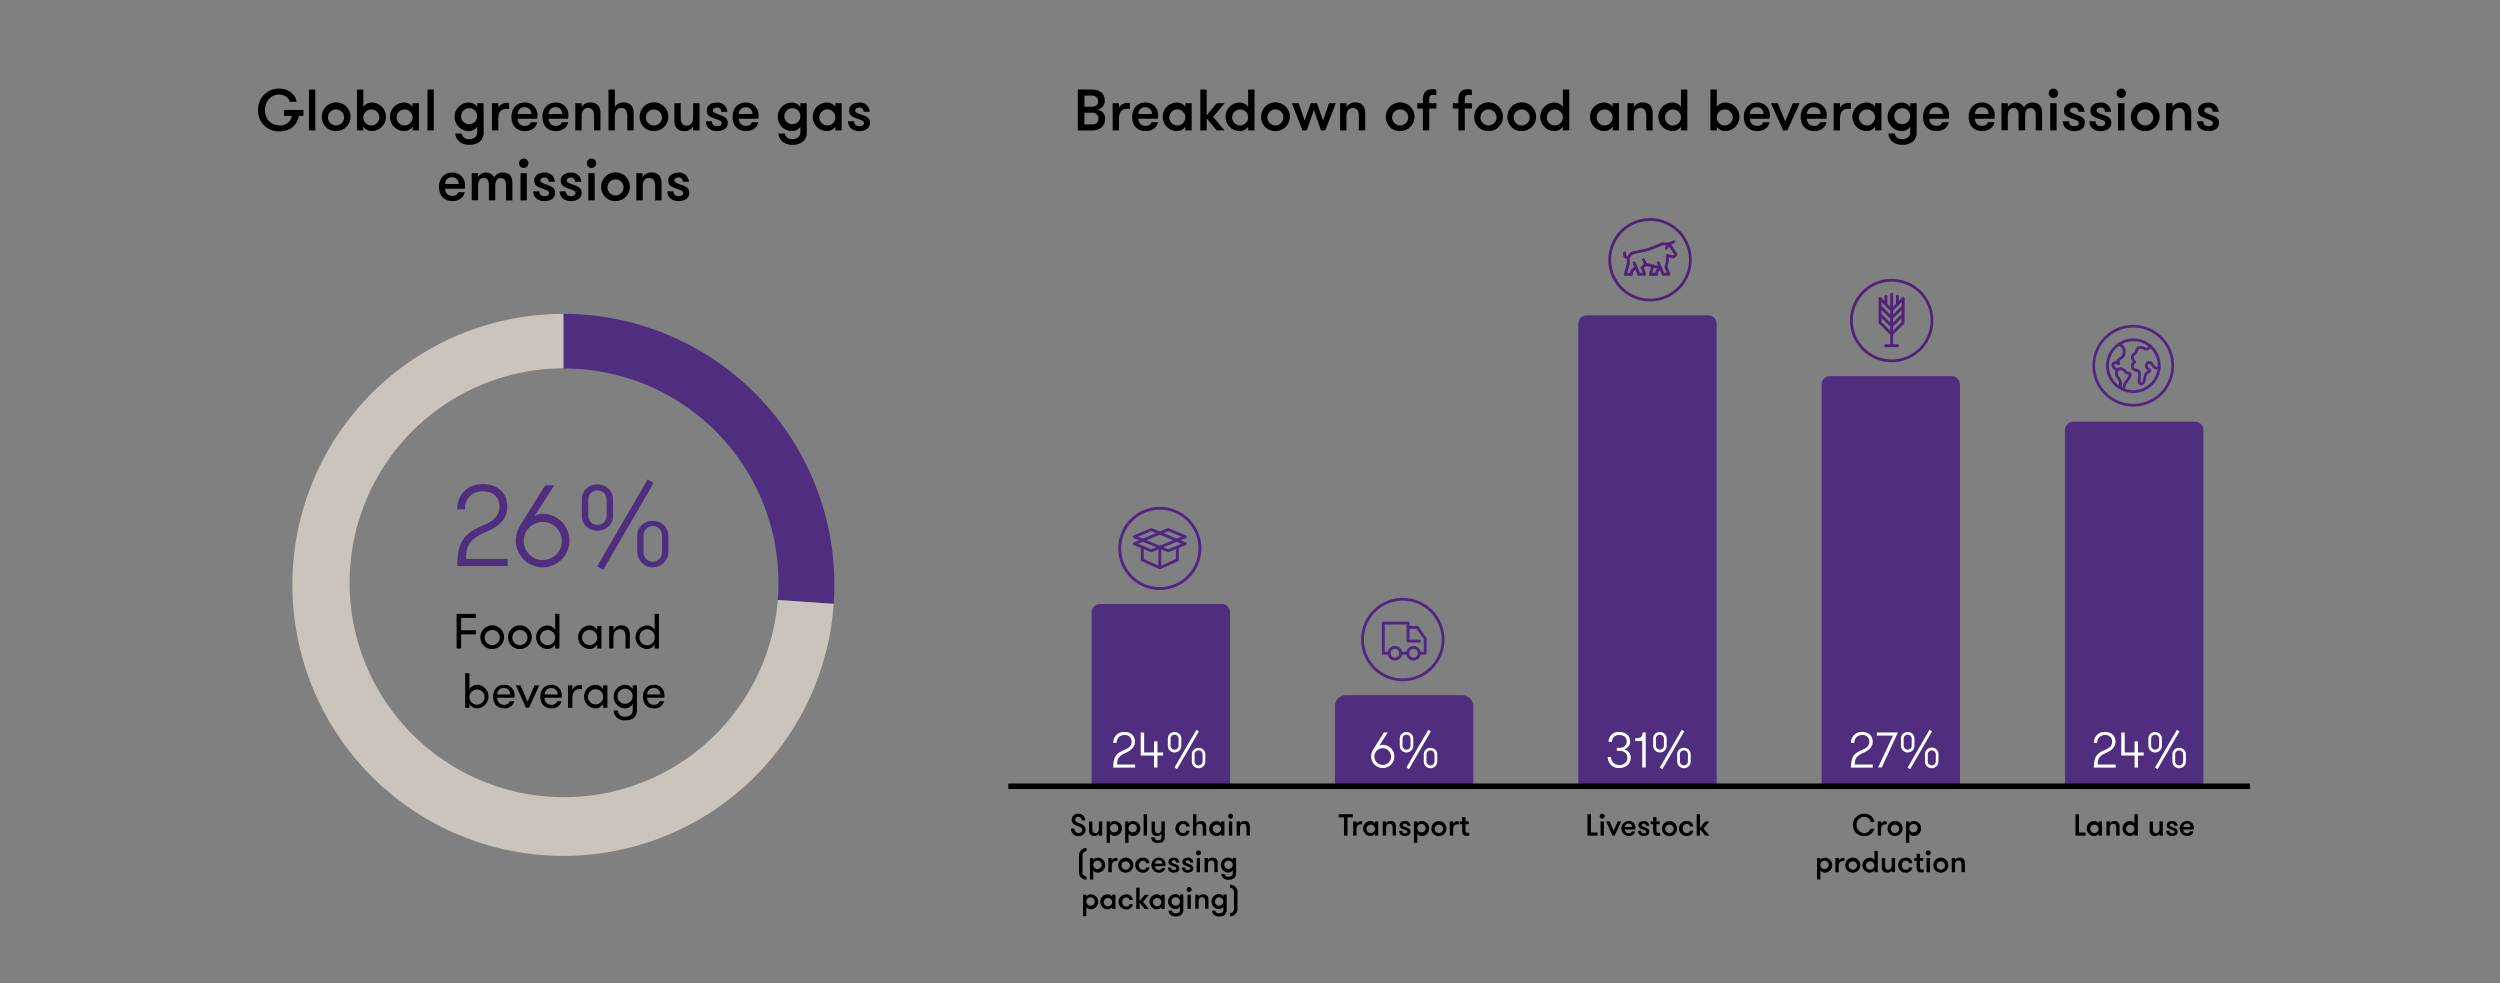 <svg id="Layer_1" data-name="Layer 1" xmlns="http://www.w3.org/2000/svg" xmlns:xlink="http://www.w3.org/1999/xlink" viewBox="0 0 900 354"><rect x="0" y="0" width="900" height="354" fill="#808080" stroke="none"/><defs><clipPath id="clip-path"><rect x="402.53" y="182.43" width="30" height="30" style="fill:none"/></clipPath><clipPath id="clip-path-3"><rect x="490" y="215.25" width="30" height="30" style="fill:none"/></clipPath><clipPath id="clip-path-4"><rect x="579" y="78.52" width="30" height="30" style="fill:none"/></clipPath><clipPath id="clip-path-5"><rect x="753" y="116.57" width="30" height="30.23" style="fill:none"/></clipPath></defs><path d="M300.14,217.39,280,216c.17-2,.25-4.09.25-6.16a77.2,77.2,0,0,0-77.2-77.2h-.21V113c2.15,0,4.66.09,6.8.24A97.56,97.56,0,0,1,300.14,217.39Z" style="fill:#4f2d7f"/><path d="M300.14,217.39A97.56,97.56,0,1,1,202.82,113v19.59A77.2,77.2,0,1,0,280,216Z" style="fill:#cbc4bc"/><path d="M396,217.43h43.82a3,3,0,0,1,3,3v62.63H393V220.43A3,3,0,0,1,396,217.43Z" style="fill:#4f2d7f"/><path d="M404.51,270.08c1.49-.63,2.86-1.28,2.86-3.11a2.29,2.29,0,0,0-2.59-2.34,2.63,2.63,0,0,0-2.78,2.81h-1.22a3.81,3.81,0,0,1,4-3.95c2.32,0,3.81,1.35,3.81,3.57s-2,3.38-3.43,4c-2.34,1.1-3,2-3,4.16h6.48v1.11h-7.87C400.78,272.33,402,271.16,404.51,270.08Z" style="fill:#fff"/><path d="M415.45,272h-4.79v-8.28h1.23v7.17h3.56v-4h1.23v4h2.05V272h-2.05v4.32h-1.23Z" style="fill:#fff"/><path d="M420.42,268.43v-2.58a2.29,2.29,0,0,1,2.41-2.29,2.33,2.33,0,0,1,2.45,2.36v2.58a2.43,2.43,0,0,1-4.86-.07Zm3.87-2.51a1.44,1.44,0,1,0-2.88,0v2.51a1.44,1.44,0,1,0,2.88,0Zm-1.48,10.39.94.56,7.87-13.56-.94-.56Zm11.11-4.73a2.32,2.32,0,0,0-2.43-2.34,2.29,2.29,0,0,0-2.43,2.26v2.6a2.43,2.43,0,0,0,4.86.07Zm-3.87,2.52v-2.52a1.44,1.44,0,1,1,2.88,0v2.52a1.44,1.44,0,1,1-2.88,0Z" style="fill:#fff"/><path d="M484.57,250.25h41.82a4,4,0,0,1,4,4v28.81H480.57V254.25A4,4,0,0,1,484.57,250.25Z" style="fill:#4f2d7f"/><path d="M493.61,272.31a4.55,4.55,0,0,1,.7-2.39l3.87-6.23h1.43l-3.1,4.84a1.94,1.94,0,0,1,1.28-.39,4.18,4.18,0,1,1-4.18,4.17Zm7.17,0a3,3,0,1,0-3,3.05A2.95,2.95,0,0,0,500.78,272.31Z" style="fill:#fff"/><path d="M503.91,268.43v-2.58a2.29,2.29,0,0,1,2.41-2.29,2.33,2.33,0,0,1,2.45,2.36v2.58a2.43,2.43,0,0,1-4.86-.07Zm3.87-2.51a1.44,1.44,0,1,0-2.88,0v2.51a1.44,1.44,0,1,0,2.88,0Zm-1.48,10.39.94.56,7.87-13.56-.94-.56Zm11.11-4.73a2.32,2.32,0,0,0-2.43-2.34,2.29,2.29,0,0,0-2.43,2.26v2.6a2.43,2.43,0,0,0,4.86.07Zm-3.87,2.52v-2.52a1.44,1.44,0,1,1,2.88,0v2.52a1.44,1.44,0,1,1-2.88,0Z" style="fill:#fff"/><path d="M571.18,113.52H615a3,3,0,0,1,3,3V283.06H568.18V116.52A3,3,0,0,1,571.18,113.52Z" style="fill:#4f2d7f"/><path d="M580,272.55a2.75,2.75,0,0,0,3,2.81,2.58,2.58,0,0,0,2.85-2.51c0-1.47-1-2.55-2.85-2.55h-.95v-1.1H583c1.75,0,2.61-.95,2.61-2.32s-1-2.25-2.61-2.25a2.37,2.37,0,0,0-2.68,2.48h-1.22a3.55,3.55,0,0,1,3.83-3.62c2.25,0,3.91,1.35,3.91,3.39a2.8,2.8,0,0,1-2.2,2.88,3,3,0,0,1,2.43,3.08c0,2.16-1.74,3.65-4.12,3.65a3.89,3.89,0,0,1-4.16-3.94Z" style="fill:#fff"/><path d="M588.67,265.78c2.22,0,2.62-.58,2.62-2.09h1.17v12.6H591.2v-9.5h-2.53Z" style="fill:#fff"/><path d="M595.14,268.43v-2.58a2.29,2.29,0,0,1,2.41-2.29,2.34,2.34,0,0,1,2.45,2.36v2.58a2.43,2.43,0,0,1-4.86-.07Zm3.87-2.51a1.44,1.44,0,1,0-2.88,0v2.51a1.44,1.44,0,1,0,2.88,0Zm-1.48,10.39.94.56,7.87-13.56-.94-.56Zm11.11-4.73a2.32,2.32,0,0,0-2.43-2.34,2.29,2.29,0,0,0-2.43,2.26v2.6a2.43,2.43,0,0,0,4.86.07Zm-3.87,2.52v-2.52a1.44,1.44,0,1,1,2.88,0v2.52a1.44,1.44,0,1,1-2.88,0Z" style="fill:#fff"/><path d="M658.79,135.4h43.82a3,3,0,0,1,3,3V283.06H655.79V138.4A3,3,0,0,1,658.79,135.4Z" style="fill:#4f2d7f"/><path d="M670.09,270.08c1.49-.63,2.86-1.28,2.86-3.11a2.29,2.29,0,0,0-2.59-2.34,2.63,2.63,0,0,0-2.78,2.81h-1.22a3.81,3.81,0,0,1,4-3.95c2.32,0,3.81,1.35,3.81,3.57s-2,3.38-3.44,4c-2.34,1.1-3,2-3,4.16h6.48v1.11h-7.87C666.36,272.33,667.62,271.16,670.09,270.08Z" style="fill:#fff"/><path d="M683.25,263.69l-5.82,12.6h-1.31l5.36-11.48h-5.81v-1.12Z" style="fill:#fff"/><path d="M684.34,268.43v-2.58a2.29,2.29,0,0,1,2.41-2.29,2.33,2.33,0,0,1,2.45,2.36v2.58a2.43,2.43,0,0,1-4.86-.07Zm3.87-2.51a1.44,1.44,0,1,0-2.88,0v2.51a1.44,1.44,0,1,0,2.88,0Zm-1.47,10.39.93.56,7.87-13.56-.94-.56Zm11.1-4.73a2.43,2.43,0,0,0-4.86-.08v2.6a2.43,2.43,0,0,0,4.86.07ZM694,274.1v-2.52a1.44,1.44,0,1,1,2.88,0v2.52a1.44,1.44,0,1,1-2.88,0Z" style="fill:#fff"/><path d="M746.4,151.81h43.82a3,3,0,0,1,3,3V283.06H743.4V154.81A3,3,0,0,1,746.4,151.81Z" style="fill:#4f2d7f"/><path d="M757.51,270.08c1.49-.63,2.86-1.28,2.86-3.11a2.29,2.29,0,0,0-2.59-2.34,2.63,2.63,0,0,0-2.78,2.81h-1.22a3.81,3.81,0,0,1,4-3.95c2.32,0,3.81,1.35,3.81,3.57s-2.05,3.38-3.43,4c-2.34,1.1-3,2-3,4.16h6.48v1.11h-7.87C753.78,272.33,755,271.16,757.51,270.08Z" style="fill:#fff"/><path d="M768.45,272h-4.79v-8.28h1.23v7.17h3.56v-4h1.23v4h2.05V272h-2.05v4.32h-1.23Z" style="fill:#fff"/><path d="M773.42,268.43v-2.58a2.29,2.29,0,0,1,2.41-2.29,2.33,2.33,0,0,1,2.45,2.36v2.58a2.43,2.43,0,0,1-4.86-.07Zm3.87-2.51a1.44,1.44,0,1,0-2.88,0v2.51a1.44,1.44,0,1,0,2.88,0Zm-1.48,10.39.94.56,7.87-13.56-.94-.56Zm11.11-4.73a2.32,2.32,0,0,0-2.43-2.34,2.29,2.29,0,0,0-2.43,2.26v2.6a2.43,2.43,0,0,0,4.86.07Zm-3.87,2.52v-2.52a1.44,1.44,0,1,1,2.88,0v2.52a1.44,1.44,0,1,1-2.88,0Z" style="fill:#fff"/><path d="M386.81,298.3a1.44,1.44,0,0,0,1.5,1.58,1.17,1.17,0,0,0,1.26-1.15c0-.78-.69-1-1.22-1.22-1.41-.49-2.54-.92-2.54-2.46a2.21,2.21,0,0,1,2.39-2.11,2.35,2.35,0,0,1,2.45,2.4h-1.26a1.14,1.14,0,0,0-1.16-1.27c-.63,0-1.16.33-1.16,1s.55.92,1.13,1.13c1.2.43,2.64.94,2.64,2.41A2.41,2.41,0,0,1,388.2,301a2.58,2.58,0,0,1-2.65-2.71Z"/><path d="M396.8,295.7v5.12h-1.2v-.71a1.82,1.82,0,0,1-1.67.85,1.73,1.73,0,0,1-1.54-.7,2.51,2.51,0,0,1-.33-1.52v-3h1.2v2.65c0,.88.25,1.55,1.11,1.55s1.23-.67,1.23-1.55V295.7Z"/><path d="M399.6,296.39a1.93,1.93,0,0,1,1.59-.83,2.7,2.7,0,0,1,0,5.4,1.93,1.93,0,0,1-1.59-.83v3.27h-1.2v-7.7h1.2Zm0,1.87a1.51,1.51,0,1,0,1.52-1.63A1.54,1.54,0,0,0,399.6,298.26Z"/><path d="M406.26,296.39a1.92,1.92,0,0,1,1.58-.83,2.7,2.7,0,0,1,0,5.4,1.92,1.92,0,0,1-1.58-.83v3.27h-1.2v-7.7h1.2Zm0,1.87a1.51,1.51,0,1,0,1.52-1.63A1.53,1.53,0,0,0,406.26,298.26Z"/><path d="M411.71,293.12h1.2v7.7h-1.2Z"/><path d="M415.12,303a2,2,0,0,1-.69-1.58h1.21a1.14,1.14,0,0,0,1.21,1.1c.74,0,1.26-.27,1.26-1.22v-1.18a1.84,1.84,0,0,1-1.68.85,1.76,1.76,0,0,1-1.54-.7,2.58,2.58,0,0,1-.33-1.52v-3h1.2v2.65c0,.88.26,1.55,1.11,1.55s1.24-.67,1.24-1.55V295.7h1.2v5.59a2.14,2.14,0,0,1-.64,1.68,2.75,2.75,0,0,1-1.84.55A2.69,2.69,0,0,1,415.12,303Z"/><path d="M427.05,297.57c-.07-.56-.4-.94-1.21-.94s-1.38.76-1.38,1.63.42,1.63,1.46,1.63a1,1,0,0,0,1.14-.83h1.2a2.22,2.22,0,0,1-2.43,1.9,2.7,2.7,0,0,1,0-5.4,2.17,2.17,0,0,1,2.43,2Z"/><path d="M429.5,293.12h1.2v3.29a1.82,1.82,0,0,1,1.67-.85,1.73,1.73,0,0,1,1.54.7,2.51,2.51,0,0,1,.33,1.52v3H433v-2.65c0-.88-.25-1.55-1.11-1.55s-1.23.67-1.23,1.55v2.65h-1.2Z"/><path d="M440.79,295.7v5.12h-1.2v-.69A1.93,1.93,0,0,1,438,301a2.7,2.7,0,0,1,0-5.4,1.93,1.93,0,0,1,1.59.83v-.69Zm-1.2,2.56a1.51,1.51,0,1,0-1.52,1.63A1.54,1.54,0,0,0,439.59,298.26Z"/><path d="M443,292.94a.89.89,0,1,1-.88.89A.89.89,0,0,1,443,292.94Zm-.6,2.76h1.2v5.12h-1.2Z"/><path d="M445.2,295.7h1.2v.71a1.82,1.82,0,0,1,1.67-.85,1.74,1.74,0,0,1,1.54.7,2.58,2.58,0,0,1,.33,1.52v3h-1.2v-2.65c0-.88-.25-1.55-1.11-1.55s-1.23.67-1.23,1.55v2.65h-1.2Z"/><path d="M391.14,306.42a1.46,1.46,0,0,0-1.43,1.56v6a1.46,1.46,0,0,0,1.43,1.57v1.13a2.63,2.63,0,0,1-2.7-2.7v-6a2.63,2.63,0,0,1,2.7-2.69Z"/><path d="M393.58,309.59a1.93,1.93,0,0,1,1.59-.83,2.7,2.7,0,0,1,0,5.4,1.93,1.93,0,0,1-1.59-.83v3.27h-1.2v-7.7h1.2Zm0,1.87a1.51,1.51,0,1,0,1.52-1.63A1.54,1.54,0,0,0,393.58,311.46Z"/><path d="M402.29,310a1.48,1.48,0,0,0-.47-.06c-1,0-1.58.59-1.58,1.86V314H399V308.9h1.2v.82a1.85,1.85,0,0,1,1.58-.89,1.1,1.1,0,0,1,.47.08Z"/><path d="M402.56,311.46a2.71,2.71,0,1,1,2.69,2.7A2.63,2.63,0,0,1,402.56,311.46Zm4.21,0a1.51,1.51,0,1,0-1.52,1.63A1.53,1.53,0,0,0,406.77,311.46Z"/><path d="M412.61,310.77c-.07-.56-.4-.94-1.21-.94s-1.37.76-1.37,1.63.41,1.63,1.45,1.63a1,1,0,0,0,1.14-.83h1.2a2.21,2.21,0,0,1-2.43,1.9,2.7,2.7,0,0,1,0-5.4,2.17,2.17,0,0,1,2.43,2Z"/><path d="M415.83,311.82a1.25,1.25,0,0,0,1.38,1.33,1,1,0,0,0,1.09-.67h1.21a2.17,2.17,0,0,1-2.3,1.68,2.7,2.7,0,0,1,0-5.4,2.31,2.31,0,0,1,2.37,2.32,4.57,4.57,0,0,1-.05.74Zm0-.89h2.56a1.18,1.18,0,0,0-1.25-1.26A1.2,1.2,0,0,0,415.83,310.93Z"/><path d="M424.58,312.59c0,1.07-.93,1.57-2.05,1.57a1.9,1.9,0,0,1-2.09-1.86h1.17c0,.67.42.91,1,.91s.84-.15.84-.59-.52-.52-1.6-.94c-.72-.27-1.22-.54-1.22-1.43s.88-1.49,1.92-1.49a1.83,1.83,0,0,1,2,1.74h-1.16a.72.72,0,0,0-.83-.79c-.41,0-.74.2-.74.56s.48.5,1.41.86C423.9,311.41,424.58,311.66,424.58,312.59Z"/><path d="M429.57,312.59c0,1.07-.92,1.57-2,1.57a1.9,1.9,0,0,1-2.09-1.86h1.16c0,.67.42.91,1,.91s.84-.15.84-.59-.52-.52-1.6-.94c-.71-.27-1.22-.54-1.22-1.43s.88-1.49,1.93-1.49a1.83,1.83,0,0,1,2,1.74h-1.17a.72.72,0,0,0-.83-.79c-.4,0-.73.2-.73.56s.47.5,1.41.86C428.89,311.41,429.57,311.66,429.57,312.59Z"/><path d="M431.43,306.14a.89.89,0,1,1-.88.89A.88.88,0,0,1,431.43,306.14Zm-.59,2.76H432V314h-1.2Z"/><path d="M433.64,308.9h1.2v.71a1.82,1.82,0,0,1,1.67-.85,1.73,1.73,0,0,1,1.54.7,2.51,2.51,0,0,1,.33,1.52v3h-1.19v-2.65c0-.88-.26-1.55-1.12-1.55s-1.23.67-1.23,1.55V314h-1.2Z"/><path d="M445,314.28a2.3,2.3,0,0,1-.74,1.87,3.09,3.09,0,0,1-2,.58,2.7,2.7,0,0,1-1.91-.66,2.18,2.18,0,0,1-.69-1.46h1.21a1.24,1.24,0,0,0,1.38,1c1,0,1.54-.41,1.54-1.37v-.95a1.92,1.92,0,0,1-1.58.83,2.7,2.7,0,0,1,0-5.4,1.92,1.92,0,0,1,1.58.83v-.69h1.2Zm-4.23-2.82a1.51,1.51,0,1,0,1.49-1.63A1.53,1.53,0,0,0,440.72,311.46Z"/><path d="M391.09,322.79a1.92,1.92,0,0,1,1.58-.83,2.7,2.7,0,0,1,0,5.4,1.92,1.92,0,0,1-1.58-.83v3.27h-1.2v-7.7h1.2Zm0,1.87a1.51,1.51,0,1,0,1.52-1.63A1.53,1.53,0,0,0,391.09,324.66Z"/><path d="M401.57,322.1v5.12h-1.2v-.69a1.91,1.91,0,0,1-1.58.83,2.7,2.7,0,0,1,0-5.4,1.91,1.91,0,0,1,1.58.83v-.69Zm-1.2,2.56a1.51,1.51,0,1,0-1.51,1.63A1.53,1.53,0,0,0,400.37,324.66Z"/><path d="M406.6,324c-.07-.56-.4-.94-1.21-.94s-1.37.76-1.37,1.63.41,1.63,1.45,1.63a1,1,0,0,0,1.14-.83h1.2a2.21,2.21,0,0,1-2.43,1.9,2.7,2.7,0,0,1,0-5.4,2.17,2.17,0,0,1,2.43,2Z"/><path d="M411.49,324.66l2.14,2.56h-1.5L410.25,325v2.25h-1.2v-7.7h1.2v4.84l1.88-2.26h1.5Z"/><path d="M419.29,322.1v5.12H418.1v-.69a1.94,1.94,0,0,1-1.59.83,2.7,2.7,0,0,1,0-5.4,1.94,1.94,0,0,1,1.59.83v-.69Zm-1.19,2.56a1.51,1.51,0,1,0-1.52,1.63A1.54,1.54,0,0,0,418.1,324.66Z"/><path d="M426,327.48a2.3,2.3,0,0,1-.74,1.87,3.09,3.09,0,0,1-2,.58,2.72,2.72,0,0,1-1.92-.66,2.17,2.17,0,0,1-.68-1.46h1.21a1.24,1.24,0,0,0,1.38,1c1,0,1.54-.41,1.54-1.37v-1a1.93,1.93,0,0,1-1.59.83,2.7,2.7,0,0,1,0-5.4,1.93,1.93,0,0,1,1.59.83v-.69h1.2Zm-4.24-2.82a1.51,1.51,0,1,0,1.5-1.63A1.54,1.54,0,0,0,421.71,324.66Z"/><path d="M428.09,319.34a.89.89,0,1,1-.88.89A.88.88,0,0,1,428.09,319.34Zm-.59,2.76h1.2v5.12h-1.2Z"/><path d="M430.3,322.1h1.2v.71a1.84,1.84,0,0,1,1.68-.85,1.76,1.76,0,0,1,1.54.7,2.58,2.58,0,0,1,.33,1.52v3h-1.2v-2.65c0-.88-.26-1.55-1.11-1.55s-1.24.67-1.24,1.55v2.65h-1.2Z"/><path d="M441.61,327.48a2.33,2.33,0,0,1-.73,1.87,3.13,3.13,0,0,1-2,.58,2.7,2.7,0,0,1-1.91-.66,2.13,2.13,0,0,1-.68-1.46h1.21a1.22,1.22,0,0,0,1.37,1c1,0,1.54-.41,1.54-1.37v-1a1.92,1.92,0,0,1-1.58.83,2.7,2.7,0,0,1,0-5.4,1.92,1.92,0,0,1,1.58.83v-.69h1.2Zm-4.23-2.82a1.51,1.51,0,1,0,1.49-1.63A1.53,1.53,0,0,0,437.38,324.66Z"/><path d="M442.8,318.49a2.63,2.63,0,0,1,2.7,2.69v6a2.63,2.63,0,0,1-2.7,2.7v-1.13a1.46,1.46,0,0,0,1.43-1.57v-6a1.46,1.46,0,0,0-1.43-1.56Z"/><path d="M483.83,294.25h-1.91v-1.13H487v1.13h-1.91v6.57h-1.26Z"/><path d="M490.4,296.81a1.48,1.48,0,0,0-.47-.06c-1,0-1.58.59-1.58,1.86v2.21h-1.2V295.7h1.2v.82a1.85,1.85,0,0,1,1.58-.89,1.1,1.1,0,0,1,.47.08Z"/><path d="M496.17,295.7v5.12H495v-.69a1.92,1.92,0,0,1-1.58.83,2.7,2.7,0,0,1,0-5.4,1.92,1.92,0,0,1,1.58.83v-.69Zm-1.2,2.56a1.51,1.51,0,1,0-1.52,1.63A1.53,1.53,0,0,0,495,298.26Z"/><path d="M497.77,295.7H499v.71a1.84,1.84,0,0,1,1.68-.85,1.76,1.76,0,0,1,1.54.7,2.58,2.58,0,0,1,.33,1.52v3h-1.2v-2.65c0-.88-.26-1.55-1.11-1.55s-1.24.67-1.24,1.55v2.65h-1.2Z"/><path d="M507.76,299.39c0,1.07-.92,1.57-2,1.57a1.9,1.9,0,0,1-2.09-1.86h1.16c0,.67.42.91,1,.91s.84-.15.84-.59-.52-.52-1.6-.94c-.71-.27-1.22-.54-1.22-1.43s.88-1.49,1.93-1.49a1.83,1.83,0,0,1,2,1.74h-1.17a.72.72,0,0,0-.83-.79c-.4,0-.73.2-.73.56s.47.5,1.41.86C507.08,298.21,507.76,298.46,507.76,299.39Z"/><path d="M510.23,296.39a1.91,1.91,0,0,1,1.58-.83,2.7,2.7,0,0,1,0,5.4,1.91,1.91,0,0,1-1.58-.83v3.27H509v-7.7h1.2Zm0,1.87a1.51,1.51,0,1,0,1.51-1.63A1.53,1.53,0,0,0,510.23,298.26Z"/><path d="M515.3,298.26A2.71,2.71,0,1,1,518,301,2.63,2.63,0,0,1,515.3,298.26Zm4.21,0a1.51,1.51,0,1,0-1.52,1.63A1.53,1.53,0,0,0,519.51,298.26Z"/><path d="M525.19,296.81a1.58,1.58,0,0,0-.48-.06c-1,0-1.58.59-1.58,1.86v2.21h-1.2V295.7h1.2v.82a1.85,1.85,0,0,1,1.58-.89,1.18,1.18,0,0,1,.48.08Z"/><path d="M528.93,300.82a5,5,0,0,1-.9.07c-.58,0-1.66-.08-1.66-1.81V296.7h-.87v-1h.87v-1.55h1.2v1.55h1.18v1h-1.18v2.11c0,.89.28,1,.75,1a5.19,5.19,0,0,0,.61,0Z"/><path d="M575.12,299.69v1.13h-3.64v-7.7h1.26v6.57Z"/><path d="M576.79,292.94a.89.89,0,1,1-.88.89A.88.88,0,0,1,576.79,292.94Zm-.59,2.76h1.2v5.12h-1.2Z"/><path d="M579.5,295.7l1.41,3.41,1.43-3.41h1.28l-2.32,5.12h-.8l-2.29-5.12Z"/><path d="M585,298.62a1.24,1.24,0,0,0,1.37,1.33,1,1,0,0,0,1.09-.67h1.21a2.17,2.17,0,0,1-2.3,1.68,2.7,2.7,0,0,1,0-5.4,2.32,2.32,0,0,1,2.38,2.32,3.82,3.82,0,0,1-.06.74Zm0-.89h2.55a1.18,1.18,0,0,0-1.24-1.26A1.2,1.2,0,0,0,585,297.73Z"/><path d="M593.73,299.39c0,1.07-.92,1.57-2,1.57a1.9,1.9,0,0,1-2.09-1.86h1.16c0,.67.42.91,1,.91s.84-.15.84-.59-.52-.52-1.6-.94c-.71-.27-1.22-.54-1.22-1.43s.88-1.49,1.93-1.49a1.83,1.83,0,0,1,2,1.74h-1.17a.72.72,0,0,0-.83-.79c-.4,0-.73.2-.73.56s.47.5,1.41.86C593.05,298.21,593.73,298.46,593.73,299.39Z"/><path d="M597.67,300.82a5,5,0,0,1-.89.07c-.58,0-1.66-.08-1.66-1.81V296.7h-.87v-1h.87v-1.55h1.2v1.55h1.17v1h-1.17v2.11c0,.89.27,1,.74,1a5,5,0,0,0,.61,0Z"/><path d="M598.31,298.26A2.71,2.71,0,1,1,601,301,2.64,2.64,0,0,1,598.31,298.26Zm4.21,0a1.51,1.51,0,1,0-1.52,1.63A1.53,1.53,0,0,0,602.52,298.26Z"/><path d="M608.36,297.57c-.07-.56-.4-.94-1.21-.94s-1.37.76-1.37,1.63.42,1.63,1.45,1.63a1,1,0,0,0,1.14-.83h1.2a2.21,2.21,0,0,1-2.43,1.9,2.7,2.7,0,0,1,0-5.4,2.17,2.17,0,0,1,2.43,2Z"/><path d="M613.26,298.26l2.13,2.56h-1.5L612,298.57v2.25h-1.2v-7.7H612V298l1.88-2.26h1.5Z"/><path d="M674.78,298.35a3.6,3.6,0,0,1-3.65,2.66,4,4,0,0,1-.14-8.07,3.48,3.48,0,0,1,3.79,3h-1.33a2.22,2.22,0,0,0-2.29-1.86,2.75,2.75,0,0,0-2.79,2.89,2.78,2.78,0,0,0,2.92,2.92,2.27,2.27,0,0,0,2.1-1.53Z"/><path d="M679.24,296.81a1.48,1.48,0,0,0-.47-.06c-1,0-1.58.59-1.58,1.86v2.21H676V295.7h1.2v.82a1.85,1.85,0,0,1,1.58-.89,1.1,1.1,0,0,1,.47.08Z"/><path d="M679.51,298.26a2.71,2.71,0,1,1,2.69,2.7A2.63,2.63,0,0,1,679.51,298.26Zm4.21,0a1.51,1.51,0,1,0-1.52,1.63A1.53,1.53,0,0,0,683.72,298.26Z"/><path d="M687.34,296.39a1.92,1.92,0,0,1,1.58-.83,2.7,2.7,0,0,1,0,5.4,1.92,1.92,0,0,1-1.58-.83v3.27h-1.2v-7.7h1.2Zm0,1.87a1.51,1.51,0,1,0,1.52-1.63A1.53,1.53,0,0,0,687.34,298.26Z"/><path d="M655.33,309.59a1.92,1.92,0,0,1,1.58-.83,2.7,2.7,0,0,1,0,5.4,1.92,1.92,0,0,1-1.58-.83v3.27h-1.2v-7.7h1.2Zm0,1.87a1.51,1.51,0,1,0,1.52-1.63A1.53,1.53,0,0,0,655.33,311.46Z"/><path d="M664,310a1.56,1.56,0,0,0-.47-.06c-1,0-1.59.59-1.59,1.86V314h-1.2V308.9H662v.82a1.87,1.87,0,0,1,1.59-.89,1.13,1.13,0,0,1,.47.08Z"/><path d="M664.3,311.46a2.71,2.71,0,1,1,2.7,2.7A2.64,2.64,0,0,1,664.3,311.46Zm4.22,0a1.51,1.51,0,1,0-1.52,1.63A1.54,1.54,0,0,0,668.52,311.46Z"/><path d="M674.77,313.33a1.93,1.93,0,0,1-1.59.83,2.7,2.7,0,0,1,0-5.4,1.93,1.93,0,0,1,1.59.83v-3.27H676V314h-1.19Zm0-1.87a1.51,1.51,0,1,0-1.52,1.63A1.54,1.54,0,0,0,674.77,311.46Z"/><path d="M682.22,308.9V314H681v-.71a1.81,1.81,0,0,1-1.67.85,1.76,1.76,0,0,1-1.54-.7,2.58,2.58,0,0,1-.33-1.52v-3h1.2v2.65c0,.88.25,1.55,1.11,1.55s1.23-.67,1.23-1.55V308.9Z"/><path d="M687.25,310.77c-.07-.56-.4-.94-1.21-.94s-1.37.76-1.37,1.63.41,1.63,1.45,1.63a1,1,0,0,0,1.14-.83h1.2a2.22,2.22,0,0,1-2.43,1.9,2.7,2.7,0,0,1,0-5.4,2.17,2.17,0,0,1,2.43,2Z"/><path d="M692.54,314a5,5,0,0,1-.89.07c-.58,0-1.66-.08-1.66-1.8V309.9h-.87v-1H690v-1.55h1.2v1.55h1.18v1h-1.18V312c0,.89.27,1,.75,1a5,5,0,0,0,.6,0Z"/><path d="M694.16,306.14a.89.89,0,1,1-.88.89A.89.89,0,0,1,694.16,306.14Zm-.6,2.76h1.2V314h-1.2Z"/><path d="M696,311.46a2.71,2.71,0,1,1,2.7,2.7A2.64,2.64,0,0,1,696,311.46Zm4.22,0a1.51,1.51,0,1,0-1.52,1.63A1.54,1.54,0,0,0,700.2,311.46Z"/><path d="M702.62,308.9h1.2v.71a1.81,1.81,0,0,1,1.67-.85,1.74,1.74,0,0,1,1.54.7,2.58,2.58,0,0,1,.33,1.52v3h-1.2v-2.65c0-.88-.25-1.55-1.11-1.55s-1.23.67-1.23,1.55V314h-1.2Z"/><path d="M750.82,299.69v1.13h-3.64v-7.7h1.26v6.57Z"/><path d="M756.71,295.7v5.12h-1.2v-.69a1.93,1.93,0,0,1-1.59.83,2.7,2.7,0,0,1,0-5.4,1.93,1.93,0,0,1,1.59.83v-.69Zm-1.2,2.56a1.51,1.51,0,1,0-1.52,1.63A1.54,1.54,0,0,0,755.51,298.26Z"/><path d="M758.31,295.7h1.2v.71a1.82,1.82,0,0,1,1.67-.85,1.73,1.73,0,0,1,1.54.7,2.58,2.58,0,0,1,.33,1.52v3h-1.2v-2.65c0-.88-.25-1.55-1.11-1.55s-1.23.67-1.23,1.55v2.65h-1.2Z"/><path d="M768.4,300.13a1.93,1.93,0,0,1-1.59.83,2.7,2.7,0,0,1,0-5.4,1.93,1.93,0,0,1,1.59.83v-3.27h1.2v7.7h-1.2Zm0-1.87a1.51,1.51,0,1,0-1.52,1.63A1.54,1.54,0,0,0,768.4,298.26Z"/><path d="M778.61,295.7v5.12h-1.2v-.71a1.84,1.84,0,0,1-1.68.85,1.76,1.76,0,0,1-1.54-.7,2.58,2.58,0,0,1-.33-1.52v-3h1.2v2.65c0,.88.26,1.55,1.11,1.55s1.24-.67,1.24-1.55V295.7Z"/><path d="M783.94,299.39c0,1.07-.92,1.57-2.05,1.57a1.9,1.9,0,0,1-2.09-1.86H781c0,.67.42.91,1,.91s.84-.15.84-.59-.52-.52-1.6-.94c-.71-.27-1.22-.54-1.22-1.43s.88-1.49,1.92-1.49a1.83,1.83,0,0,1,2,1.74H782.7a.72.72,0,0,0-.83-.79c-.41,0-.74.2-.74.56s.48.5,1.41.86C783.26,298.21,783.94,298.46,783.94,299.39Z"/><path d="M786,298.62a1.24,1.24,0,0,0,1.38,1.33,1,1,0,0,0,1.08-.67h1.21a2.17,2.17,0,0,1-2.29,1.68,2.7,2.7,0,0,1,0-5.4,2.32,2.32,0,0,1,2.38,2.32,3.82,3.82,0,0,1-.06.74Zm0-.89h2.55a1.18,1.18,0,0,0-1.24-1.26A1.2,1.2,0,0,0,786,297.73Z"/><line x1="363" y1="283.06" x2="810" y2="283.06" style="fill:none;stroke:#000;stroke-miterlimit:10;stroke-width:2px"/><g style="clip-path:url(#clip-path)"><g style="clip-path:url(#clip-path)"><circle cx="417.53" cy="197.43" r="14.45" style="fill:none;stroke:#4f2683;stroke-miterlimit:10;stroke-width:1.042px"/><polyline points="417.53 204.41 423.84 201.58 423.84 196.94" style="fill:none;stroke:#4f2683;stroke-linejoin:round;stroke-width:1.042px"/><line x1="417.53" y1="196.99" x2="417.53" y2="204.41" style="fill:none;stroke:#4f2683;stroke-linecap:round;stroke-linejoin:round;stroke-width:1.042px"/><line x1="411.42" y1="194.47" x2="417.53" y2="196.99" style="fill:none;stroke:#4f2683;stroke-linecap:round;stroke-linejoin:round;stroke-width:1.042px"/><polyline points="417.53 204.41 411.23 201.58 411.23 196.94" style="fill:none;stroke:#4f2683;stroke-linejoin:round;stroke-width:1.042px"/><polyline points="423.64 194.47 417.53 191.93 411.42 194.47" style="fill:none;stroke:#4f2683;stroke-linecap:round;stroke-linejoin:round;stroke-width:1.042px"/><line x1="423.65" y1="194.47" x2="417.53" y2="196.99" style="fill:none;stroke:#4f2683;stroke-linecap:round;stroke-linejoin:round;stroke-width:1.042px"/><polyline points="417.53 191.93 420.59 190.66 426.7 193.2 423.64 194.47" style="fill:none;stroke:#4f2683;stroke-linecap:round;stroke-linejoin:round;stroke-width:1.042px"/><polyline points="417.53 191.93 414.48 190.66 408.37 193.2 411.42 194.47" style="fill:none;stroke:#4f2683;stroke-linecap:round;stroke-linejoin:round;stroke-width:1.042px"/><polyline points="417.53 197.02 414.48 198.29 408.37 195.75 411.42 194.47" style="fill:none;stroke:#4f2683;stroke-linecap:round;stroke-linejoin:round;stroke-width:1.042px"/><polyline points="417.53 197.02 420.59 198.29 426.7 195.75 423.64 194.47" style="fill:none;stroke:#4f2683;stroke-linecap:round;stroke-linejoin:round;stroke-width:1.042px"/></g></g><g style="clip-path:url(#clip-path-3)"><path d="M490.5,230.25A14.5,14.5,0,1,1,505,244.74a14.5,14.5,0,0,1-14.5-14.49Z" style="fill:none;stroke:#4f2683;stroke-miterlimit:10;stroke-width:1.007px"/></g><path d="M504.27,235.16a2.09,2.09,0,1,1-2.09-2.09,2.09,2.09,0,0,1,2.09,2.09Zm6.68,0a2.09,2.09,0,1,1-2.08-2.09,2.08,2.08,0,0,1,2.08,2.09Z" style="fill:none;stroke:#4f2683;stroke-miterlimit:10;stroke-width:1.045px"/><path d="M500.09,235.16H498V224.29h8.88v6.48m4.07,4.39h2.12v-5.23l-2.85-4.07h-3.34v4.91H511" style="fill:none;stroke:#4f2683;stroke-linecap:round;stroke-linejoin:round;stroke-width:1.045px"/><line x1="504.27" y1="235.16" x2="506.78" y2="235.16" style="fill:none;stroke:#4f2683;stroke-linecap:round;stroke-miterlimit:10;stroke-width:1.045px"/><path d="M678.92,106.65v2.92m4.16-2.92v2.92m2.09-2.09-.06,8.7m-6.28,8.28h4.34m-6.35-17v8.66m8.34-8.65L681,111.65m4.14-1.33L681,114.46m4.14-1.22L681,117.38m4.11-1.2-3.75,3.75m-4.54-12.46,4.18,4.18m-4.17-1.36,4.17,4.17m-4.17-1.25,4.17,4.17m-4.17-1.25,4.17,4.16m0-14.37v18.44" style="fill:none;stroke:#512178;stroke-linecap:round;stroke-miterlimit:10;stroke-width:1.042px"/><path d="M681,100.4a15,15,0,1,0,15,15,15,15,0,0,0-15-15Zm0,1a14,14,0,1,1-9.87,4.09,13.86,13.86,0,0,1,9.87-4.09" style="fill:#512178"/><g style="clip-path:url(#clip-path-4)"><path d="M594,78.52a15,15,0,1,0,15,15,15,15,0,0,0-15-15Zm0,1a14,14,0,1,1-9.87,4.09A13.9,13.9,0,0,1,594,79.56" style="fill:#512178"/></g><path d="M593.58,89.77l-4.88,1.08a2.65,2.65,0,0,0-2.51,2.67v1.34m7.39-5.09,4.9-2" style="fill:none;stroke:#512178;stroke-linecap:round;stroke-miterlimit:10;stroke-width:1.042px"/><path d="M598.48,87.79h2.39l2.51,3.86-.94.83L600.35,92m-15.2,6.77,1-3.87" style="fill:none;stroke:#512178;stroke-linecap:round;stroke-linejoin:round;stroke-width:1.042px"/><line x1="587.54" y1="97.54" x2="587.23" y2="98.73" style="fill:none;stroke:#512178;stroke-linecap:round;stroke-miterlimit:10;stroke-width:1.042px"/><path d="M597.81,96.43l-5.37-1.24M590,98.73h2.09m-.89-2.35.89,2.35m6.66,0h2.08m-1.07-2.51,1.07,2.51m-15.72,0h2.08m7,0,.79-3" style="fill:none;stroke:#512178;stroke-linecap:round;stroke-linejoin:round;stroke-width:1.042px"/><line x1="596.6" y1="97.54" x2="596.29" y2="98.73" style="fill:none;stroke:#512178;stroke-linecap:round;stroke-miterlimit:10;stroke-width:1.042px"/><path d="M594.21,98.73h2.08m-3.85-3.54-.8-1.67m-4.1,4,1.39-1.41" style="fill:none;stroke:#512178;stroke-linecap:round;stroke-linejoin:round;stroke-width:1.042px"/><line x1="596.6" y1="97.54" x2="597.81" y2="96.43" style="fill:none;stroke:#512178;stroke-linecap:round;stroke-miterlimit:10;stroke-width:1.042px"/><path d="M594.21,98.73h2.08m-6.25,0-1.76-4.11m10.51,4.11L597,94.62m-5.79,1.76,1.18-1.19m7.38,1,.42-1.86m-.3-5,1-1.54m0,0,1.67-.73m-17.71,4v.63a1,1,0,0,0,1,1M600.35,92l-.13,2.4" style="fill:none;stroke:#512178;stroke-linecap:round;stroke-linejoin:round;stroke-width:1.042px"/><g style="clip-path:url(#clip-path-5)"><g style="clip-path:url(#clip-path-5)"><circle cx="768" cy="131.66" r="9.32" style="fill:none;stroke:#4f2683;stroke-linecap:round;stroke-linejoin:round;stroke-width:1.024px"/><path d="M764.66,140.1s-.37-.35.28-1.76,1.57-2,1.87-3.22-1.27-.54-1.67-1.35-2.06-1.45-2.68-.71a2.09,2.09,0,0,0,0,2.8,3.64,3.64,0,0,1,.89,2.5c0,.86,0,1.1,0,1.1" style="fill:none;stroke:#4f2683;stroke-linecap:round;stroke-linejoin:round;stroke-width:1.024px"/><path d="M762.23,133.39l-1.12-1c-1-.86-.24-2.24,1-1.73.23.1,1.13.78.27-.53a2.27,2.27,0,0,1,1-1.11,2.32,2.32,0,0,0,1.29-2.21,2.75,2.75,0,0,0-1.77-2.85" style="fill:none;stroke:#4f2683;stroke-linecap:round;stroke-linejoin:round;stroke-width:1.024px"/><path d="M774,124.55a1.44,1.44,0,0,1-1.26,1.1c-1,.07-1-.68-2.22-.56a1.33,1.33,0,0,0-1.37,1.2c-.2.86-.14.54-.81,1.14a1.55,1.55,0,0,0-.52,1.91,7.37,7.37,0,0,0,.7,1s-.87.58-.87,1.32c0,1.2.53,1.42,1.62,1.69s1,1.21.92,2.17-.37,2.68.63,2.68,1.2-1.53,1.31-2.18a2.51,2.51,0,0,1,1.44-2.21c1-.61-.24-.64-.65-1.38a1.22,1.22,0,0,1,.65-1.92" style="fill:none;stroke:#4f2683;stroke-linecap:round;stroke-linejoin:round;stroke-width:1.024px"/><path d="M777.32,132.28c-2.63,1.11-2-2.08-3.73-1.77" style="fill:none;stroke:#4f2683;stroke-linecap:round;stroke-linejoin:round;stroke-width:1.024px"/></g><g style="clip-path:url(#clip-path-5)"><circle cx="768" cy="131.66" r="14.22" transform="translate(634.43 899.33) rotate(-89.86)" style="fill:none;stroke:#4f2683;stroke-linecap:round;stroke-linejoin:round;stroke-width:0.987px"/></g></g><path d="M388,32.24h5c4,0,4.72,2.44,4.72,4a3.33,3.33,0,0,1-2.58,3.26,3.17,3.17,0,0,1,2.71,3.31c0,1.54-.8,4.16-4.83,4.16h-5Zm5,6.18c2,0,2.31-1.28,2.31-2s-.34-2-2.31-2h-2.6v4Zm-2.6,2.16v4.2h2.73c2,0,2.31-1.22,2.31-2.08a2.09,2.09,0,0,0-2.29-2.12Z"/><path d="M406.75,39.28a3.15,3.15,0,0,0-.91-.11c-1.95,0-3,1.12-3,3.55v4.22h-2.29V37.16h2.29v1.57a3.53,3.53,0,0,1,3-1.7,2.29,2.29,0,0,1,.91.15Z"/><path d="M409.83,42.74a2.39,2.39,0,0,0,2.63,2.54A1.94,1.94,0,0,0,414.54,44h2.31c-.28,1.68-1.89,3.19-4.39,3.19-3.3,0-4.89-2.26-4.89-5.14s1.74-5.14,4.82-5.14a4.41,4.41,0,0,1,4.54,4.4,7.67,7.67,0,0,1-.11,1.43Zm0-1.7h4.87a2.25,2.25,0,0,0-2.37-2.41A2.29,2.29,0,0,0,409.83,41Z"/><path d="M429,37.16v9.78h-2.28V45.62a3.67,3.67,0,0,1-3,1.57,5.14,5.14,0,0,1,0-10.28,3.67,3.67,0,0,1,3,1.57V37.16Zm-2.28,4.89a2.89,2.89,0,1,0-2.9,3.11A2.93,2.93,0,0,0,426.72,42.05Z"/><path d="M436.73,42.05l4.08,4.89H438l-3.59-4.3v4.3h-2.29V32.24h2.29v9.24L438,37.16h2.86Z"/><path d="M449.33,45.62a3.66,3.66,0,0,1-3,1.57,5.14,5.14,0,0,1,0-10.28,3.66,3.66,0,0,1,3,1.57V32.24h2.29v14.7h-2.29Zm0-3.57a2.88,2.88,0,1,0-2.89,3.11A2.93,2.93,0,0,0,449.33,42.05Z"/><path d="M454,42.05a5.17,5.17,0,1,1,5.15,5.14A5,5,0,0,1,454,42.05Zm8.05,0a2.89,2.89,0,1,0-2.9,3.11A2.93,2.93,0,0,0,462,42.05Z"/><path d="M473,39.63l-2.58,7.31h-1.54l-3.8-9.78h2.46l2.12,6.19,2.21-6.19h2.24l2.21,6.19,2.12-6.19h2.45l-3.8,9.78h-1.53Z"/><path d="M482.43,37.16h2.29v1.36a3.47,3.47,0,0,1,3.19-1.61,3.32,3.32,0,0,1,2.94,1.32,4.92,4.92,0,0,1,.63,2.9v5.81h-2.29V41.88c0-1.68-.48-3-2.12-3s-2.35,1.28-2.35,3v5.06h-2.29Z"/><path d="M498.89,42.05A5.17,5.17,0,1,1,504,47.19,5,5,0,0,1,498.89,42.05Zm8.05,0a2.89,2.89,0,1,0-2.9,3.11A2.93,2.93,0,0,0,506.94,42.05Z"/><path d="M517.08,34.3a4.1,4.1,0,0,0-1-.15c-.71,0-1.55,0-1.55,1.54v1.47h2.56v1.91h-2.56v7.87h-2.29V39.07h-2V37.16h2V35.94c0-3.74,2.39-3.82,3.53-3.82a3.13,3.13,0,0,1,1.32.25Z"/><path d="M529.87,34.3a4.1,4.1,0,0,0-1-.15c-.71,0-1.55,0-1.55,1.54v1.47h2.56v1.91h-2.56v7.87H525V39.07h-2V37.16h2V35.94c0-3.74,2.39-3.82,3.52-3.82a3.15,3.15,0,0,1,1.33.25Z"/><path d="M530.73,42.05a5.17,5.17,0,1,1,5.14,5.14A5,5,0,0,1,530.73,42.05Zm8,0a2.88,2.88,0,1,0-2.9,3.11A2.93,2.93,0,0,0,538.77,42.05Z"/><path d="M542.66,42.05a5.17,5.17,0,1,1,5.14,5.14A5,5,0,0,1,542.66,42.05Zm8,0a2.88,2.88,0,1,0-2.9,3.11A2.93,2.93,0,0,0,550.7,42.05Z"/><path d="M562.63,45.62a3.67,3.67,0,0,1-3,1.57,5.14,5.14,0,0,1,0-10.28,3.67,3.67,0,0,1,3,1.57V32.24h2.29v14.7h-2.29Zm0-3.57a2.89,2.89,0,1,0-2.9,3.11A2.93,2.93,0,0,0,562.63,42.05Z"/><path d="M582.83,37.16v9.78h-2.29V45.62a3.66,3.66,0,0,1-3,1.57,5.14,5.14,0,0,1,0-10.28,3.66,3.66,0,0,1,3,1.57V37.16Zm-2.29,4.89a2.88,2.88,0,1,0-2.9,3.11A2.93,2.93,0,0,0,580.54,42.05Z"/><path d="M585.9,37.16h2.28v1.36a3.49,3.49,0,0,1,3.2-1.61,3.33,3.33,0,0,1,2.94,1.32,4.92,4.92,0,0,1,.63,2.9v5.81h-2.29V41.88c0-1.68-.49-3-2.12-3s-2.36,1.28-2.36,3v5.06H585.9Z"/><path d="M605.15,45.62a3.66,3.66,0,0,1-3,1.57,5.14,5.14,0,0,1,0-10.28,3.66,3.66,0,0,1,3,1.57V32.24h2.29v14.7h-2.29Zm0-3.57a2.88,2.88,0,1,0-2.9,3.11A2.93,2.93,0,0,0,605.15,42.05Z"/><path d="M618.05,46.94h-2.29V32.24h2.29v6.24a3.65,3.65,0,0,1,3-1.57,5.14,5.14,0,0,1,0,10.28,3.65,3.65,0,0,1-3-1.57Zm5.75-4.89a2.88,2.88,0,1,0-2.86,3.11A2.92,2.92,0,0,0,623.8,42.05Z"/><path d="M630,42.74a2.37,2.37,0,0,0,2.62,2.54A1.93,1.93,0,0,0,634.74,44h2.31c-.27,1.68-1.89,3.19-4.39,3.19-3.29,0-4.89-2.26-4.89-5.14s1.74-5.14,4.83-5.14a4.4,4.4,0,0,1,4.53,4.4,8.42,8.42,0,0,1-.1,1.43Zm0-1.7h4.87a2.26,2.26,0,0,0-2.37-2.41A2.29,2.29,0,0,0,630,41Z"/><path d="M640,37.16l2.69,6.51,2.73-6.51h2.46l-4.43,9.78h-1.54l-4.36-9.78Z"/><path d="M650.51,42.74a2.39,2.39,0,0,0,2.63,2.54A1.92,1.92,0,0,0,655.21,44h2.31c-.27,1.68-1.89,3.19-4.38,3.19-3.3,0-4.9-2.26-4.9-5.14s1.75-5.14,4.83-5.14a4.41,4.41,0,0,1,4.54,4.4,7.67,7.67,0,0,1-.11,1.43Zm0-1.7h4.87A2.25,2.25,0,0,0,653,38.63,2.29,2.29,0,0,0,650.51,41Z"/><path d="M666.3,39.28a3,3,0,0,0-.9-.11c-1.95,0-3,1.12-3,3.55v4.22h-2.29V37.16h2.29v1.57a3.53,3.53,0,0,1,3-1.7,2.2,2.2,0,0,1,.9.15Z"/><path d="M677.31,37.16v9.78H675V45.62a3.67,3.67,0,0,1-3,1.57,5.14,5.14,0,0,1,0-10.28,3.67,3.67,0,0,1,3,1.57V37.16ZM675,42.05a2.89,2.89,0,1,0-2.9,3.11A2.93,2.93,0,0,0,675,42.05Z"/><path d="M690,47.42A4.37,4.37,0,0,1,688.6,51a5.82,5.82,0,0,1-3.84,1.12,5.22,5.22,0,0,1-3.65-1.26,4.11,4.11,0,0,1-1.3-2.8h2.31a2.35,2.35,0,0,0,2.62,2c1.83,0,2.94-.78,2.94-2.63v-1.8a3.66,3.66,0,0,1-3,1.57,5.14,5.14,0,0,1,0-10.28,3.66,3.66,0,0,1,3,1.57V37.16H690Zm-8.08-5.37a2.88,2.88,0,1,0,2.85-3.11A2.92,2.92,0,0,0,681.93,42.05Z"/><path d="M694.55,42.74a2.37,2.37,0,0,0,2.62,2.54A1.93,1.93,0,0,0,699.25,44h2.31c-.27,1.68-1.89,3.19-4.39,3.19-3.29,0-4.89-2.26-4.89-5.14s1.74-5.14,4.83-5.14a4.4,4.4,0,0,1,4.53,4.4,8.42,8.42,0,0,1-.1,1.43Zm0-1.7h4.87a2.26,2.26,0,0,0-2.37-2.41A2.29,2.29,0,0,0,694.55,41Z"/><path d="M711,42.74a2.37,2.37,0,0,0,2.62,2.54A1.92,1.92,0,0,0,715.65,44H718c-.27,1.68-1.89,3.19-4.39,3.19-3.29,0-4.89-2.26-4.89-5.14s1.74-5.14,4.83-5.14a4.41,4.41,0,0,1,4.54,4.4,7.67,7.67,0,0,1-.11,1.43Zm0-1.7h4.87a2.26,2.26,0,0,0-2.37-2.41A2.29,2.29,0,0,0,711,41Z"/><path d="M732.87,46.94V41.46c0-1.55-.55-2.54-1.83-2.54s-2,.71-2,3v5H726.7v-5.5c0-1.55-.51-2.52-1.79-2.52s-2.1.71-2.1,3v5h-2.28V37.16h2.28v1.36a3.36,3.36,0,0,1,5.82.13,3.28,3.28,0,0,1,3-1.74c2.94,0,3.53,2,3.53,3.84v6.19Z"/><path d="M739.21,31.89a1.69,1.69,0,1,1-1.67,1.7A1.69,1.69,0,0,1,739.21,31.89Zm-1.13,5.27h2.29v9.78h-2.29Z"/><path d="M750.55,44.21c0,2-1.76,3-3.9,3s-4-1.23-4-3.55h2.22c0,1.29.8,1.75,1.89,1.75.91,0,1.6-.3,1.6-1.14s-1-1-3-1.78c-1.37-.53-2.33-1-2.33-2.73,0-1.85,1.67-2.83,3.67-2.83a3.48,3.48,0,0,1,3.74,3.31h-2.23a1.37,1.37,0,0,0-1.57-1.51c-.78,0-1.41.38-1.41,1.07s.9.95,2.69,1.64C749.25,41.94,750.55,42.43,750.55,44.21Z"/><path d="M760.09,44.21c0,2-1.77,3-3.91,3s-4-1.23-4-3.55h2.23c0,1.29.8,1.75,1.89,1.75.9,0,1.59-.3,1.59-1.14s-1-1-3-1.78c-1.36-.53-2.33-1-2.33-2.73,0-1.85,1.68-2.83,3.67-2.83a3.48,3.48,0,0,1,3.74,3.31h-2.23a1.37,1.37,0,0,0-1.57-1.51c-.78,0-1.41.38-1.41,1.07s.91.95,2.69,1.64C758.79,41.94,760.09,42.43,760.09,44.21Z"/><path d="M763.64,31.89a1.69,1.69,0,1,1-1.68,1.7A1.69,1.69,0,0,1,763.64,31.89Zm-1.14,5.27h2.29v9.78H762.5Z"/><path d="M767.12,42.05a5.17,5.17,0,1,1,5.15,5.14A5,5,0,0,1,767.12,42.05Zm8,0a2.89,2.89,0,1,0-2.9,3.11A2.93,2.93,0,0,0,775.17,42.05Z"/><path d="M779.79,37.16h2.29v1.36a3.46,3.46,0,0,1,3.19-1.61,3.33,3.33,0,0,1,2.94,1.32,4.92,4.92,0,0,1,.63,2.9v5.81h-2.29V41.88c0-1.68-.49-3-2.12-3s-2.35,1.28-2.35,3v5.06h-2.29Z"/><path d="M798.85,44.21c0,2-1.76,3-3.9,3s-4-1.23-4-3.55h2.22c0,1.29.8,1.75,1.89,1.75.91,0,1.6-.3,1.6-1.14s-1-1-3-1.78c-1.37-.53-2.34-1-2.34-2.73,0-1.85,1.68-2.83,3.68-2.83a3.48,3.48,0,0,1,3.74,3.31h-2.23a1.37,1.37,0,0,0-1.57-1.51c-.78,0-1.41.38-1.41,1.07s.9.95,2.69,1.64C797.55,41.94,798.85,42.43,798.85,44.21Z"/><path d="M102.24,39.57h7v2.16h-1.62c-.65,3.3-3.09,5.57-7.16,5.57a7.4,7.4,0,0,1-7.56-7.71,7.5,7.5,0,0,1,7.56-7.7c3.47,0,6,2.16,6.26,4.76h-2.44c-.25-1.44-1.78-2.6-3.82-2.6-3.15,0-5.08,2.67-5.08,5.54s1.76,5.55,5.4,5.55a4.09,4.09,0,0,0,4.28-3.41h-2.81Z"/><path d="M111.23,32.24h2.28v14.7h-2.28Z"/><path d="M115.85,42.05A5.17,5.17,0,1,1,121,47.19,5,5,0,0,1,115.85,42.05Zm8,0a2.89,2.89,0,1,0-2.9,3.11A2.93,2.93,0,0,0,123.89,42.05Z"/><path d="M130.8,46.94h-2.29V32.24h2.29v6.24a3.66,3.66,0,0,1,3-1.57,5.14,5.14,0,0,1,0,10.28,3.66,3.66,0,0,1-3-1.57Zm5.75-4.89a2.88,2.88,0,1,0-2.86,3.11A2.92,2.92,0,0,0,136.55,42.05Z"/><path d="M150.81,37.16v9.78h-2.29V45.62a3.66,3.66,0,0,1-3,1.57,5.14,5.14,0,0,1,0-10.28,3.66,3.66,0,0,1,3,1.57V37.16Zm-2.29,4.89a2.88,2.88,0,1,0-2.9,3.11A2.93,2.93,0,0,0,148.52,42.05Z"/><path d="M153.88,32.24h2.28v14.7h-2.28Z"/><path d="M174.12,47.42A4.4,4.4,0,0,1,172.71,51a5.82,5.82,0,0,1-3.84,1.12,5.2,5.2,0,0,1-3.65-1.26,4.16,4.16,0,0,1-1.31-2.8h2.31a2.37,2.37,0,0,0,2.63,2c1.82,0,2.94-.78,2.94-2.63v-1.8a3.67,3.67,0,0,1-3,1.57,5.14,5.14,0,0,1,0-10.28,3.67,3.67,0,0,1,3,1.57V37.16h2.29ZM166,42.05a2.89,2.89,0,1,0,2.86-3.11A2.93,2.93,0,0,0,166,42.05Z"/><path d="M183.3,39.28a3.15,3.15,0,0,0-.91-.11c-1.95,0-3,1.12-3,3.55v4.22h-2.29V37.16h2.29v1.57a3.53,3.53,0,0,1,3-1.7,2.29,2.29,0,0,1,.91.15Z"/><path d="M186.38,42.74A2.39,2.39,0,0,0,189,45.28,1.94,1.94,0,0,0,191.09,44h2.31c-.28,1.68-1.89,3.19-4.39,3.19-3.3,0-4.89-2.26-4.89-5.14s1.74-5.14,4.82-5.14a4.41,4.41,0,0,1,4.54,4.4,8.42,8.42,0,0,1-.1,1.43Zm0-1.7h4.87a2.25,2.25,0,0,0-2.37-2.41A2.3,2.3,0,0,0,186.38,41Z"/><path d="M197.53,42.74a2.39,2.39,0,0,0,2.63,2.54A1.94,1.94,0,0,0,202.24,44h2.31c-.28,1.68-1.89,3.19-4.39,3.19-3.3,0-4.89-2.26-4.89-5.14s1.74-5.14,4.83-5.14a4.4,4.4,0,0,1,4.53,4.4,8.42,8.42,0,0,1-.1,1.43Zm0-1.7h4.87A2.25,2.25,0,0,0,200,38.63,2.3,2.3,0,0,0,197.53,41Z"/><path d="M207.11,37.16h2.29v1.36a3.47,3.47,0,0,1,3.19-1.61,3.32,3.32,0,0,1,2.94,1.32,4.92,4.92,0,0,1,.63,2.9v5.81h-2.29V41.88c0-1.68-.48-3-2.12-3s-2.35,1.28-2.35,3v5.06h-2.29Z"/><path d="M219.06,32.24h2.29v6.28a3.47,3.47,0,0,1,3.19-1.61,3.32,3.32,0,0,1,2.94,1.32,4.92,4.92,0,0,1,.63,2.9v5.81h-2.29V41.88c0-1.68-.48-3-2.12-3s-2.35,1.28-2.35,3v5.06h-2.29Z"/><path d="M230.27,42.05a5.17,5.17,0,1,1,5.15,5.14A5,5,0,0,1,230.27,42.05Zm8,0a2.88,2.88,0,1,0-2.89,3.11A2.93,2.93,0,0,0,238.31,42.05Z"/><path d="M251.82,37.16v9.78h-2.29V45.58a3.47,3.47,0,0,1-3.19,1.61,3.31,3.31,0,0,1-2.94-1.32,4.85,4.85,0,0,1-.63-2.9V37.16h2.29v5.06c0,1.68.48,3,2.12,3s2.35-1.28,2.35-3V37.16Z"/><path d="M262,44.21c0,2-1.76,3-3.9,3s-4-1.23-4-3.55h2.22c0,1.29.8,1.75,1.89,1.75.91,0,1.6-.3,1.6-1.14s-1-1-3.05-1.78c-1.36-.53-2.33-1-2.33-2.73,0-1.85,1.68-2.83,3.68-2.83a3.47,3.47,0,0,1,3.73,3.31h-2.22a1.37,1.37,0,0,0-1.58-1.51c-.77,0-1.4.38-1.4,1.07s.9.95,2.68,1.64C260.7,41.94,262,42.43,262,44.21Z"/><path d="M266,42.74a2.39,2.39,0,0,0,2.63,2.54A1.94,1.94,0,0,0,270.7,44H273c-.28,1.68-1.89,3.19-4.39,3.19-3.3,0-4.89-2.26-4.89-5.14s1.74-5.14,4.82-5.14a4.41,4.41,0,0,1,4.54,4.4,7.67,7.67,0,0,1-.11,1.43Zm0-1.7h4.87a2.25,2.25,0,0,0-2.37-2.41A2.29,2.29,0,0,0,266,41Z"/><path d="M290.46,47.42A4.4,4.4,0,0,1,289.05,51a5.84,5.84,0,0,1-3.84,1.12,5.25,5.25,0,0,1-3.66-1.26,4.11,4.11,0,0,1-1.3-2.8h2.31a2.37,2.37,0,0,0,2.63,2c1.82,0,2.94-.78,2.94-2.63v-1.8a3.68,3.68,0,0,1-3,1.57,5.14,5.14,0,0,1,0-10.28,3.68,3.68,0,0,1,3,1.57V37.16h2.28Zm-8.09-5.37a2.89,2.89,0,1,0,2.86-3.11A2.93,2.93,0,0,0,282.37,42.05Z"/><path d="M303,37.16v9.78h-2.28V45.62a3.68,3.68,0,0,1-3,1.57,5.14,5.14,0,0,1,0-10.28,3.68,3.68,0,0,1,3,1.57V37.16Zm-2.28,4.89a2.89,2.89,0,1,0-2.9,3.11A2.93,2.93,0,0,0,300.73,42.05Z"/><path d="M313.2,44.21c0,2-1.76,3-3.91,3s-4-1.23-4-3.55h2.23c0,1.29.8,1.75,1.89,1.75.9,0,1.6-.3,1.6-1.14s-1-1-3-1.78c-1.36-.53-2.33-1-2.33-2.73,0-1.85,1.68-2.83,3.67-2.83a3.48,3.48,0,0,1,3.74,3.31h-2.22a1.38,1.38,0,0,0-1.58-1.51c-.77,0-1.41.38-1.41,1.07s.91.95,2.69,1.64C311.9,41.94,313.2,42.43,313.2,44.21Z"/><path d="M160.25,67.94a2.37,2.37,0,0,0,2.62,2.54A1.94,1.94,0,0,0,165,69.2h2.31c-.27,1.68-1.89,3.19-4.39,3.19-3.29,0-4.89-2.26-4.89-5.14s1.74-5.14,4.83-5.14a4.41,4.41,0,0,1,4.54,4.4,7.67,7.67,0,0,1-.11,1.43Zm0-1.7h4.87a2.26,2.26,0,0,0-2.37-2.41A2.29,2.29,0,0,0,160.25,66.24Z"/><path d="M182.17,72.14V66.66c0-1.55-.55-2.54-1.83-2.54s-2.05.71-2.05,3v5H176v-5.5c0-1.55-.51-2.52-1.79-2.52s-2.1.71-2.1,3v5h-2.29V62.36h2.29v1.36a3.36,3.36,0,0,1,5.82.13,3.28,3.28,0,0,1,3-1.74c2.94,0,3.53,2,3.53,3.84v6.19Z"/><path d="M188.51,57.09a1.69,1.69,0,1,1-1.68,1.7A1.69,1.69,0,0,1,188.51,57.09Zm-1.13,5.27h2.29v9.78h-2.29Z"/><path d="M199.85,69.41c0,2-1.76,3-3.9,3s-4-1.24-4-3.54h2.22c0,1.28.8,1.74,1.89,1.74.91,0,1.6-.3,1.6-1.14s-1-1-3-1.78c-1.37-.53-2.34-1-2.34-2.73S194,62.11,196,62.11a3.48,3.48,0,0,1,3.74,3.31h-2.23a1.37,1.37,0,0,0-1.57-1.51c-.78,0-1.41.38-1.41,1.07s.9,1,2.69,1.64C198.55,67.14,199.85,67.63,199.85,69.41Z"/><path d="M209.39,69.41c0,2-1.77,3-3.91,3s-4-1.24-4-3.54h2.23c0,1.28.8,1.74,1.89,1.74.9,0,1.59-.3,1.59-1.14s-1-1-3-1.78c-1.37-.53-2.33-1-2.33-2.73s1.68-2.83,3.67-2.83a3.48,3.48,0,0,1,3.74,3.31H207a1.37,1.37,0,0,0-1.57-1.51c-.78,0-1.41.38-1.41,1.07s.91,1,2.69,1.64C208.09,67.14,209.39,67.63,209.39,69.41Z"/><path d="M212.94,57.09a1.69,1.69,0,1,1-1.68,1.7A1.69,1.69,0,0,1,212.94,57.09Zm-1.14,5.27h2.29v9.78H211.8Z"/><path d="M216.42,67.25a5.17,5.17,0,1,1,5.15,5.14A5,5,0,0,1,216.42,67.25Zm8.05,0a2.89,2.89,0,1,0-2.9,3.11A2.93,2.93,0,0,0,224.47,67.25Z"/><path d="M229.09,62.36h2.28v1.36a3.49,3.49,0,0,1,3.2-1.61,3.33,3.33,0,0,1,2.94,1.32,4.92,4.92,0,0,1,.63,2.9v5.81h-2.29V67.08c0-1.68-.49-3-2.12-3s-2.36,1.28-2.36,3v5.06h-2.28Z"/><path d="M248.15,69.41c0,2-1.76,3-3.9,3s-4-1.24-4-3.54h2.22c0,1.28.8,1.74,1.89,1.74.91,0,1.6-.3,1.6-1.14s-1-1-3.05-1.78c-1.36-.53-2.33-1-2.33-2.73s1.68-2.83,3.68-2.83A3.47,3.47,0,0,1,248,65.42h-2.22a1.37,1.37,0,0,0-1.58-1.51c-.77,0-1.4.38-1.4,1.07s.9,1,2.68,1.64C246.85,67.14,248.15,67.63,248.15,69.41Z"/><path d="M173.21,189.45c3.44-1.45,6.6-2.95,6.6-7.18,0-3.28-2.24-5.4-6-5.4a6.06,6.06,0,0,0-6.4,6.48h-2.82c0-5.48,3.95-9.1,9.22-9.1s8.81,3.12,8.81,8.23c0,5.44-4.74,7.8-7.94,9.13-5.4,2.54-6.89,4.57-6.89,9.6h14.95v2.57H164.61C164.61,194.65,167.52,192,173.21,189.45Z" style="fill:#4f2d7f"/><path d="M185.71,194.6a10.46,10.46,0,0,1,1.62-5.52l8.93-14.37h3.28l-7.14,11.17a4.48,4.48,0,0,1,2.95-.91,9.64,9.64,0,1,1-9.64,9.63Zm16.53,0a6.85,6.85,0,1,0-6.89,7A6.79,6.79,0,0,0,202.24,194.6Z" style="fill:#4f2d7f"/><path d="M209.47,185.63v-5.94a5.28,5.28,0,0,1,5.57-5.27,5.39,5.39,0,0,1,5.65,5.44v5.94c0,2.87-2.25,5.23-5.65,5.23A5.3,5.3,0,0,1,209.47,185.63Zm8.93-5.77a3.32,3.32,0,1,0-6.64,0v5.77a3.32,3.32,0,1,0,6.64,0Zm-3.41,24,2.16,1.28,18.16-31.27-2.16-1.29Zm25.63-10.93a5.36,5.36,0,0,0-5.61-5.4,5.3,5.3,0,0,0-5.6,5.24v6a5.61,5.61,0,0,0,11.21.16Zm-8.93,5.82V192.9a3.33,3.33,0,1,1,6.65,0v5.82a3.33,3.33,0,1,1-6.65,0Z" style="fill:#4f2d7f"/><path d="M166,222.45v4.45h5.38v1.46H166v5.09h-1.62V221h7v1.46Z"/><path d="M172.94,229.41a4.26,4.26,0,1,1,4.24,4.24A4.14,4.14,0,0,1,172.94,229.41Zm7,0a2.73,2.73,0,1,0-2.74,2.85A2.73,2.73,0,0,0,179.92,229.41Z"/><path d="M182.91,229.41a4.26,4.26,0,1,1,4.24,4.24A4.14,4.14,0,0,1,182.91,229.41Zm7,0a2.73,2.73,0,1,0-2.74,2.85A2.73,2.73,0,0,0,189.89,229.41Z"/><path d="M199.86,232.05a3.22,3.22,0,0,1-2.83,1.6,4.25,4.25,0,0,1,0-8.49,3.22,3.22,0,0,1,2.83,1.6V221h1.53v12.46h-1.53Zm0-2.64a2.73,2.73,0,1,0-2.74,2.85A2.73,2.73,0,0,0,199.86,229.41Z"/><path d="M216.52,225.37v8.08H215v-1.4a3.22,3.22,0,0,1-2.83,1.6,4.25,4.25,0,0,1,0-8.49,3.22,3.22,0,0,1,2.83,1.6v-1.39Zm-1.53,4a2.73,2.73,0,1,0-2.74,2.85A2.73,2.73,0,0,0,215,229.41Z"/><path d="M219.3,225.37h1.54v1.42a3,3,0,0,1,2.85-1.63,2.84,2.84,0,0,1,2.43,1.06,3.91,3.91,0,0,1,.62,2.46v4.77h-1.55v-4.29c0-1.49-.53-2.63-2.05-2.63s-2.3,1.31-2.3,2.76v4.16H219.3Z"/><path d="M235.68,232.05a3.23,3.23,0,0,1-2.84,1.6,4.25,4.25,0,0,1,0-8.49,3.23,3.23,0,0,1,2.84,1.6V221h1.53v12.46h-1.53Zm0-2.64a2.73,2.73,0,1,0-5.45,0,2.73,2.73,0,1,0,5.45,0Z"/><path d="M169,254.82h-1.54V242.35H169v5.77a3.19,3.19,0,0,1,2.82-1.6,4.25,4.25,0,0,1,0,8.49,3.19,3.19,0,0,1-2.82-1.6Zm5.44-4a2.72,2.72,0,1,0-2.69,2.85A2.71,2.71,0,0,0,174.44,250.77Z"/><path d="M179,251.18a2.35,2.35,0,0,0,2.51,2.53,2,2,0,0,0,2.05-1.28h1.56a3.44,3.44,0,0,1-3.61,2.58c-2.73,0-4-1.9-4-4.24s1.44-4.25,4-4.25a3.63,3.63,0,0,1,3.74,3.65,6,6,0,0,1-.07,1Zm0-1.17h4.69a2.18,2.18,0,0,0-2.28-2.3A2.23,2.23,0,0,0,179,250Z"/><path d="M187.38,246.73l2.53,5.88,2.56-5.88h1.67l-3.7,8.09h-1.07l-3.67-8.09Z"/><path d="M196.06,251.18a2.36,2.36,0,0,0,2.52,2.53,1.93,1.93,0,0,0,2-1.28h1.57a3.45,3.45,0,0,1-3.61,2.58c-2.73,0-4.05-1.9-4.05-4.24s1.45-4.25,4-4.25a3.64,3.64,0,0,1,3.74,3.65,6,6,0,0,1-.07,1Zm0-1.17h4.69a2.18,2.18,0,0,0-2.28-2.3A2.23,2.23,0,0,0,196.08,250Z"/><path d="M209.51,248.16a2.65,2.65,0,0,0-.77-.09c-1.8,0-2.69,1.26-2.69,3.2v3.55H204.5v-8.09h1.55v1.59a3,3,0,0,1,2.69-1.71,2,2,0,0,1,.77.12Z"/><path d="M218.67,246.73v8.09h-1.53v-1.41a3.2,3.2,0,0,1-2.83,1.6,4.25,4.25,0,0,1,0-8.49,3.2,3.2,0,0,1,2.83,1.6v-1.39Zm-1.53,4a2.73,2.73,0,1,0-2.74,2.85A2.72,2.72,0,0,0,217.14,250.77Z"/><path d="M229.3,255.33c0,2.89-1.62,4-4.31,4s-4-1.71-4.09-3.53h1.56A2.27,2.27,0,0,0,225,258c1.73,0,2.78-.76,2.78-2.67v-1.92a3.22,3.22,0,0,1-2.83,1.6,4.25,4.25,0,0,1,0-8.49,3.22,3.22,0,0,1,2.83,1.6v-1.39h1.53Zm-7-4.56a2.73,2.73,0,1,0,2.71-2.86A2.71,2.71,0,0,0,222.32,250.77Z"/><path d="M233,251.18a2.35,2.35,0,0,0,2.51,2.53,2,2,0,0,0,2-1.28h1.57a3.46,3.46,0,0,1-3.62,2.58c-2.72,0-4-1.9-4-4.24s1.44-4.25,4-4.25a3.64,3.64,0,0,1,3.74,3.65,6,6,0,0,1-.07,1Zm0-1.17h4.68a2.18,2.18,0,0,0-2.28-2.3A2.22,2.22,0,0,0,233,250Z"/></svg>
